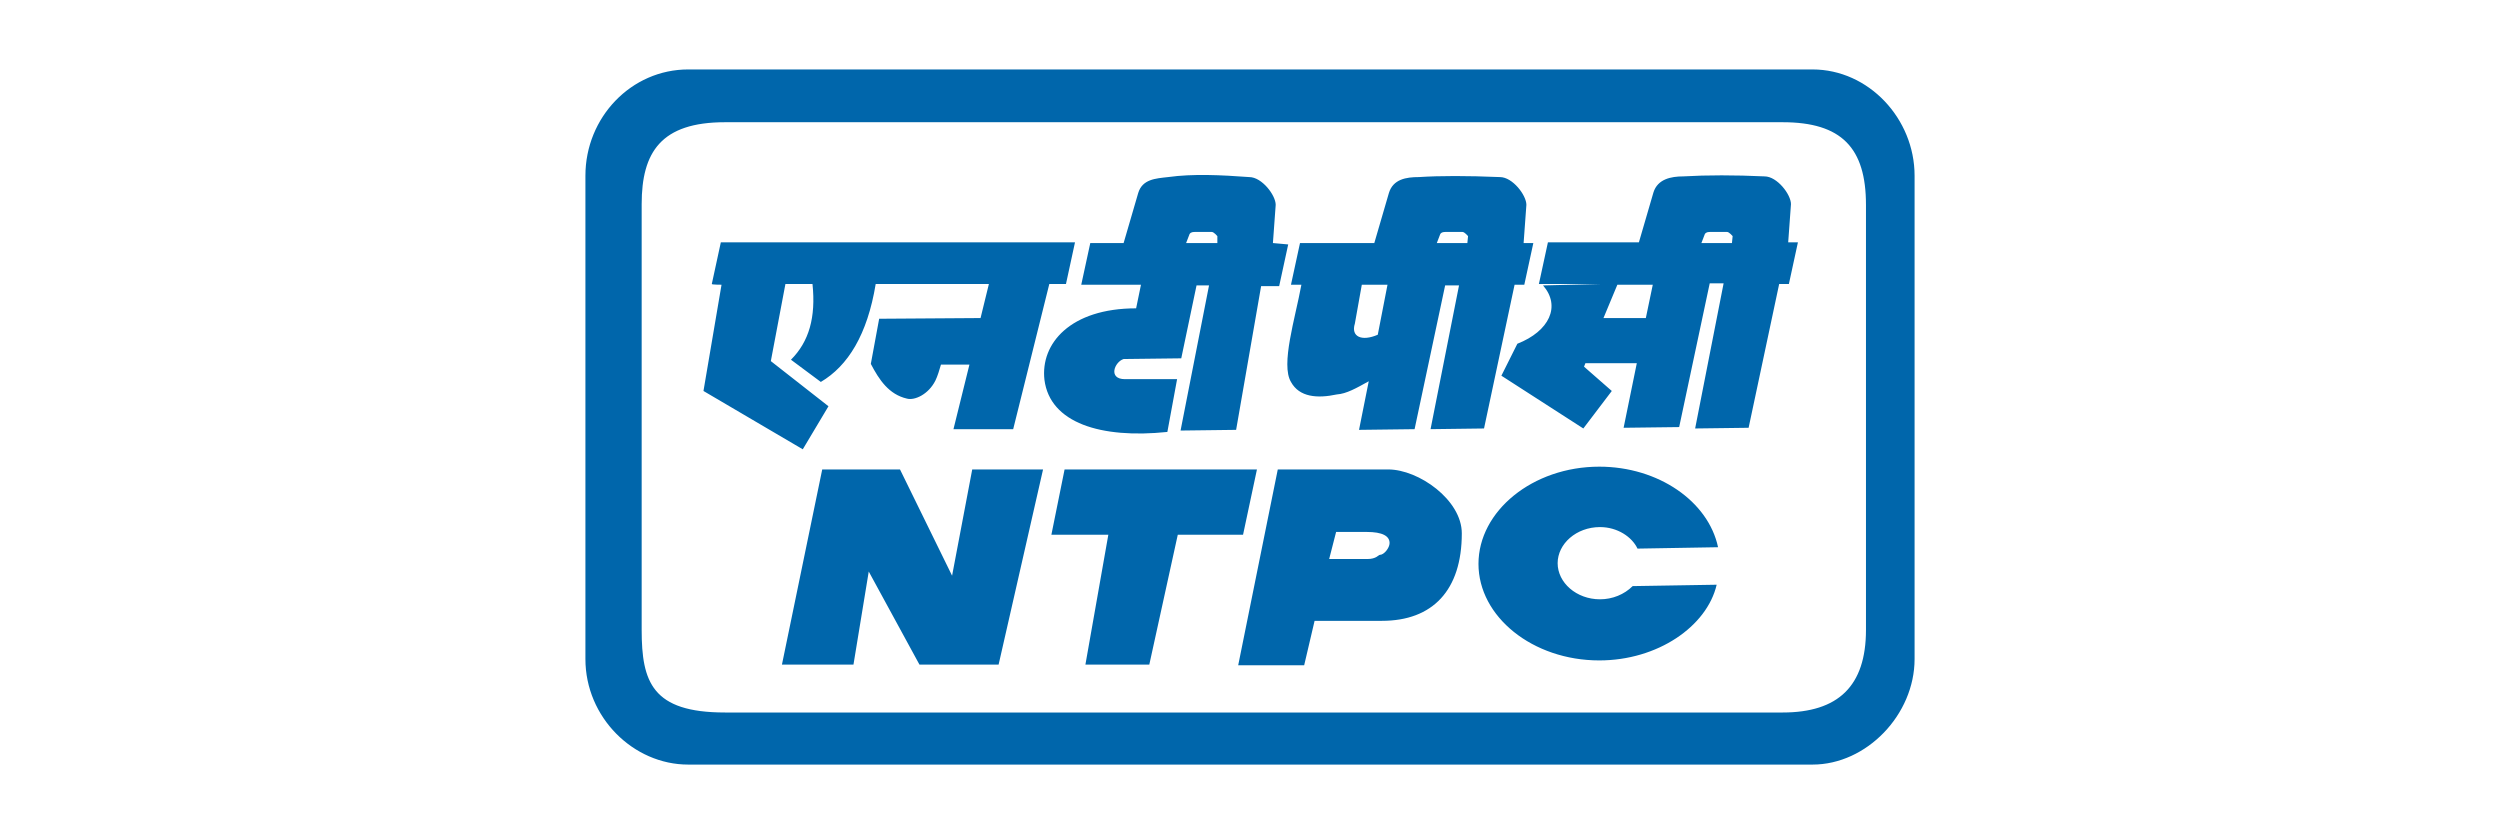 <?xml version="1.0" encoding="UTF-8"?> <svg xmlns="http://www.w3.org/2000/svg" xmlns:xlink="http://www.w3.org/1999/xlink" version="1.1" id="Layer_1" x="0px" y="0px" viewBox="0 0 360 120" style="enable-background:new 0 0 360 120;" xml:space="preserve"> <style type="text/css"> .st0{fill-rule:evenodd;clip-rule:evenodd;fill:#0066AB;} </style> <path class="st0" d="M104.4,17.6h152.3c8.5,0,12,3.7,12,11.9v61.2c0,8.1-4,11.9-12,11.9H104.4c-10.5,0-12-4.4-12-11.9V29.4 C92.4,21.9,95.2,17.6,104.4,17.6 M170.8,35l0.5-1.3c0.2-0.3,0.5-0.3,0.9-0.3h2.3c0.3,0,0.8,0.6,0.8,0.6v1 C175.3,35,170.8,35,170.8,35z M183.3,35l0.4-5.5c0-1.4-2-4-3.8-4c-4.1-0.3-8.1-0.5-11.7,0c-1.8,0.2-3.7,0.3-4.3,2.3l-2.1,7.2h-4.8 l-1.3,6h8.6l-0.7,3.4c-9.5,0-13.8,5.1-13.2,10.3c0.8,6.2,8.1,8.5,17.7,7.5l1.4-7.6h-7.5c-2.5,0-1.5-2.5-0.2-2.9l8.3-0.1l2.2-10.5 h1.8l-4.1,20.9l8-0.1l3.6-20.7h2.6l1.3-6L183.3,35L183.3,35z M206.9,35l0.5-1.3c0.2-0.3,0.5-0.3,0.9-0.3h2.3c0.3,0,0.8,0.6,0.8,0.6 l-0.1,1C211.2,35,206.9,35,206.9,35z M245,35l0.5-1.3c0.2-0.3,0.5-0.3,0.9-0.3h2.3c0.3,0,0.8,0.6,0.8,0.6l-0.1,1 C249.3,35,245,35,245,35z M198.4,48.2c-2.3,1-3.9,0.3-3.3-1.6l1-5.6h3.7L198.4,48.2z M187.4,41c-0.9,4.9-3,11.5-1.5,14 c1.2,2.2,3.8,2.4,6.6,1.8c1.4-0.1,2.8-0.9,4.6-1.9l-1.4,7l8-0.1l4.4-20.7h2L206,61.8l7.7-0.1l4.4-20.7h1.4l1.3-6h-1.4l0.4-5.5 c0-1.4-2-4-3.8-4c-4.8-0.2-8.6-0.2-11.7,0c-1.8,0-3.7,0.3-4.3,2.3l-2.1,7.2h-10.7l-1.3,6L187.4,41L187.4,41z M235.7,52.3h-7.4 l-0.2,0.5l4,3.5l-4.1,5.4l-11.8-7.6l2.3-4.6c4.6-1.8,6.3-5.4,3.7-8.4l8.2-0.2h-8.8l1.3-6h13.1l2.1-7.2c0.6-1.9,2.5-2.3,4.3-2.3 c3.4-0.2,7.4-0.2,11.7,0c1.8,0,3.8,2.6,3.8,4l-0.4,5.5h1.4l-1.3,6h-1.4l-4.4,20.7l-7.7,0.1l4.1-20.9h-2l-4.4,20.7l-8,0.1L235.7,52.3 z M230.9,45.8h6.1l1-4.8h-5.1L230.9,45.8z M153.3,67.6H181l-2,9.4h-9.4l-4.1,18.7h-9.2l3.3-18.7h-8.2L153.3,67.6z M192.4,76.6 l-1,3.9h5.5c1.3,0,1.6-0.6,1.8-0.6c0.6,0,1.4-1,1.4-1.7c0-1-1-1.6-3.3-1.6H192.4z M184,67.6h15.9c4.4,0,10.6,4.4,10.6,9.2 c0,8.2-4.2,12.6-11.5,12.6h-9.7l-1.5,6.4h-9.5L184,67.6z M118.4,67.6h11.2l7.5,15.3l2.9-15.3h10.2l-6.4,28.1h-11.4l-7.3-13.4 l-2.2,13.4h-10.3L118.4,67.6z M247.2,84.2c-1.4,6-8.5,10.9-16.9,10.9c-9.6,0-17.4-6.3-17.4-13.9c0-7.6,7.8-14,17.4-14 c8.5,0,15.7,5,17.1,11.6L235.8,79c-0.8-1.7-2.9-3.1-5.4-3.1c-3.4,0-6.1,2.4-6.1,5.2c0,2.8,2.7,5.2,6.1,5.2c1.8,0,3.5-0.7,4.7-1.9 L247.2,84.2z M103.9,41l-2.6,15.3l14.3,8.4l3.7-6.2l-8.3-6.5l2.1-11.1h3.9c0.5,4.8-0.5,8.3-3.1,10.9l4.3,3.2 c3.9-2.3,6.7-6.8,7.9-14.1h16.3l-1.2,4.9l-14.6,0.1l-1.2,6.5c1.2,2.3,2.6,4.4,5.2,5c1.1,0.3,3.1-0.6,4.1-2.6 c0.3-0.6,0.6-1.6,0.8-2.3h4.1l-2.3,9.3h8.6l5.2-20.9h2.4l1.3-6h-51l-1.3,6C102.5,41,103.9,41,103.9,41z M99.1,10H261 c8.1,0,14.7,7.1,14.7,15.3v69.6c0,8-6.9,15.2-14.7,15.2H99.1c-7.9,0-14.8-6.8-14.8-15.2V25.3C84.3,16.9,90.9,10,99.1,10z"></path> </svg> 